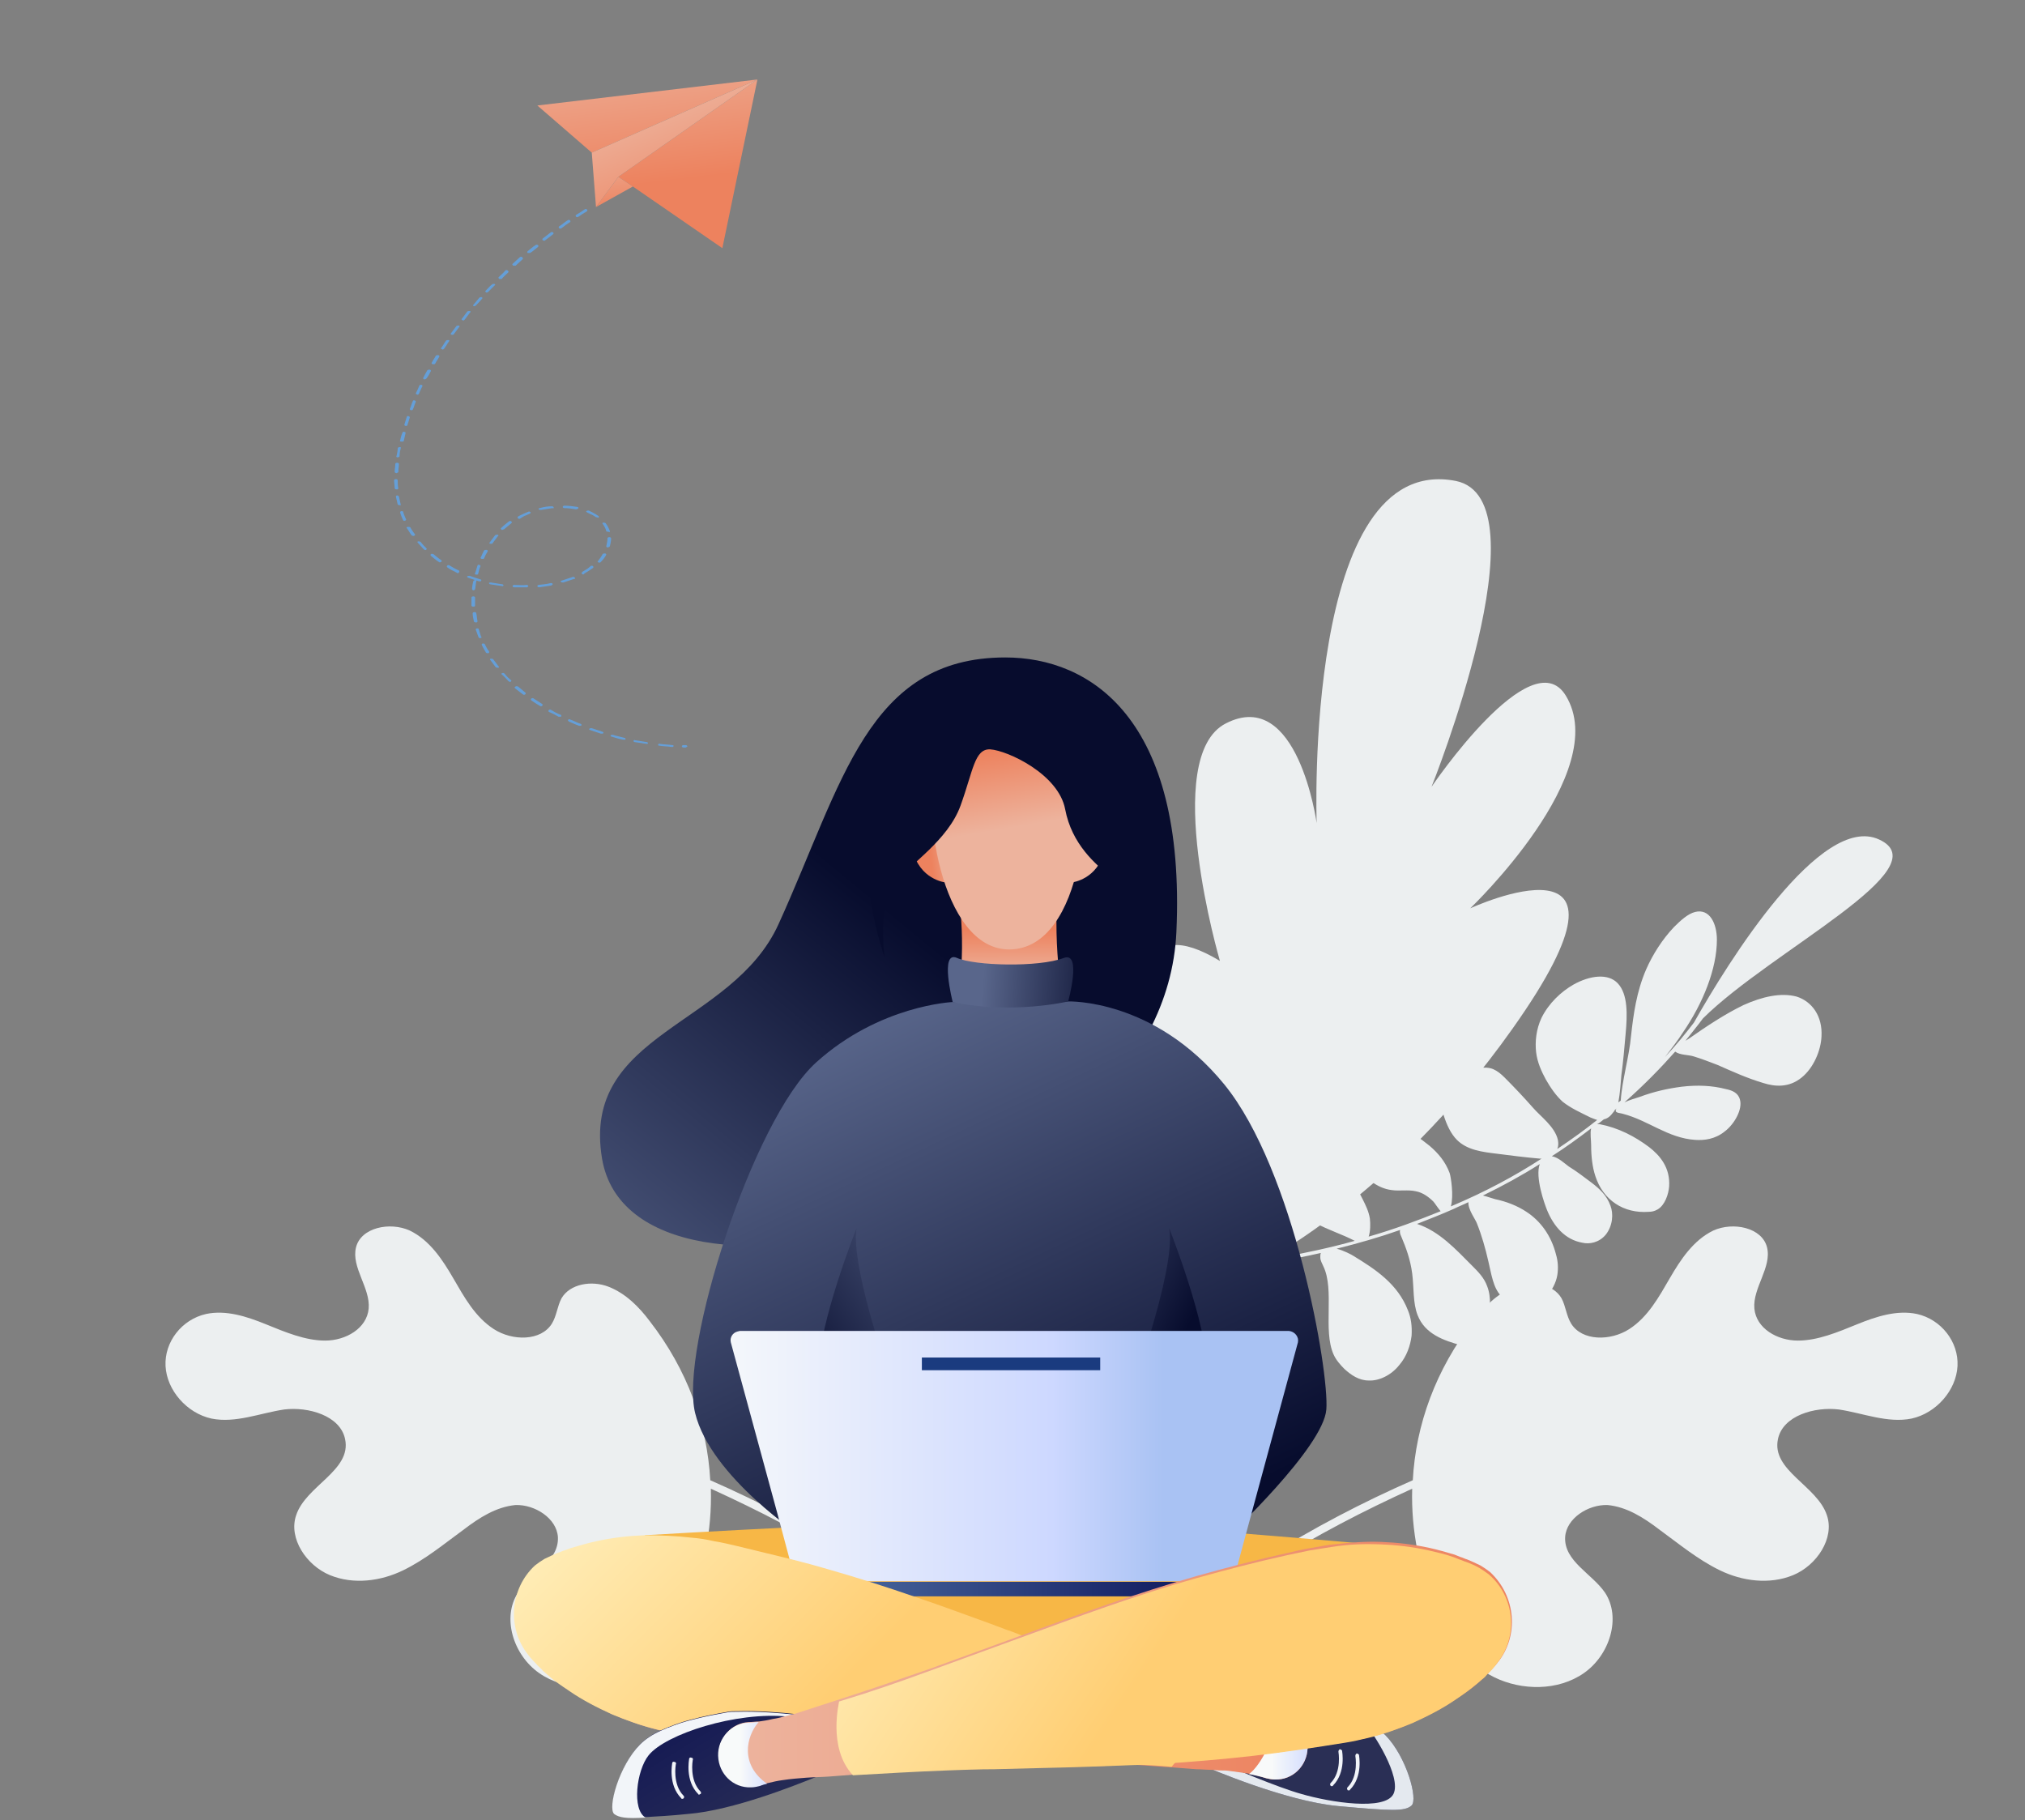 <?xml version="1.0" encoding="UTF-8"?> <svg xmlns="http://www.w3.org/2000/svg" version="1.1" viewBox="0 0 332.6 299" xml:space="preserve"><rect x="0" y="0" width="332.6" height="299" fill="#808080" stroke="none"/> <style type="text/css"> .st0{fill:none;} .st1{fill:#659FD8;} .st2{fill:url(#polygon24878-5-2_00000148626740034421589430000005741010563010428837_);} .st3{fill:url(#polygon24887-6-8_00000073683492066086314150000013214157672809511304_);} .st4{fill:url(#polygon24896-8-9_00000101105359042369764380000006527676322466426013_);} .st5{fill:url(#polygon24905-8-9_00000128483267197238850400000011574730179475791245_);} .st6{fill:#ECEFF0;} .st7{fill:url(#path24921-5-3_00000106847497629969564430000003114693298075732610_);} .st8{fill:#F7B746;} .st9{fill:url(#path24930-4-0_00000059285938931436786840000009551492175834567354_);} .st10{fill:url(#path24937-0-6_00000181771860447942498310000009722801874926989474_);} .st11{fill:url(#path24944-6-6_00000142178019281581052420000015413796416170856625_);} .st12{fill:url(#path24951-0-1_00000027601185033791947400000005613831484029503618_);} .st13{fill:url(#path24958-5-6_00000070812996148359061120000015235138752431275409_);} .st14{fill:url(#path24965-6-8_00000106149798889498594720000010156443688844489611_);} .st15{fill:url(#path24972-9-9_00000149341393996252499770000015486430001955477907_);} .st16{fill:url(#path24979-4-9_00000132783647999817775170000007232630603650981812_);} .st17{fill:url(#path24988-5-4_00000047050116555774145970000005349119576043438503_);} .st18{fill:#1A3B7F;} .st19{fill:url(#path24997-4-9_00000158745842707928627260000009020449217134492305_);} .st20{fill:url(#path25006-7-8_00000112610575916153502370000007256955173202204338_);} .st21{fill:url(#path25013-2-1_00000131355162449303446340000009688649335039881626_);} .st22{fill:#E4E9EF;} .st23{fill:url(#path25022-7-7_00000170969094910973489670000016956147722462398899_);} .st24{fill:url(#path25033-0-6_00000136400143494713756460000014709954653717524129_);} .st25{fill:url(#path25040-2-4_00000003804418931433247510000004570381542589427857_);} .st26{fill:url(#path25047-4-8_00000107566644424728293140000012451019705379148930_);} .st27{fill:#F2F5F9;} .st28{fill:url(#path25056-9-6_00000133502661489527600670000009570588156094209212_);} .st29{fill:url(#path25063-5-4_00000096777158877492432960000014863232452321356197_);} .st30{fill:url(#path25082-8-6_00000065068492053665164620000011630012678126640545_);} </style> <g transform="translate(-5206.6 -4518.3)"> <rect class="st0" x="5206.6" y="4518.3" width="332.6" height="299"></rect> <g transform="matrix(.993 0 0 .993 36.229 749.02)"> <g transform="translate(0 -4.1221e-5)"> <path class="st1" d="m5320.2 3919.5h-0.3c-0.2 0-0.3-0.1-0.3-0.2s0.1-0.2 0.3-0.2h0.3c0.2 0 0.3 0.1 0.3 0.2s0 0.1-0.1 0.1c-0.1 0.1-0.2 0.1-0.2 0.1zm-2.3-0.1c-0.7-0.1-1.4-0.1-2-0.2-0.2 0-0.3-0.1-0.2-0.2 0-0.1 0.2-0.2 0.3-0.1 0.7 0.1 1.3 0.1 2 0.2 0.2 0 0.3 0.1 0.2 0.2 0 0.1 0 0.1-0.1 0.1h-0.2zm-4.1-0.5c-0.7-0.1-1.3-0.2-2-0.3-0.1 0-0.2-0.1-0.2-0.2s0.2-0.2 0.3-0.1c0.6 0.1 1.3 0.2 1.9 0.3 0.1 0 0.2 0.1 0.2 0.2l-0.1 0.1h-0.1zm-3.9-0.7c-0.6-0.1-1.3-0.3-1.9-0.5-0.1 0-0.2-0.1-0.2-0.2 0.1-0.1 0.2-0.1 0.4-0.1 0.6 0.2 1.2 0.3 1.9 0.5 0.1 0 0.2 0.1 0.2 0.2l-0.1 0.1h-0.3zm-3.7-1-1.8-0.6c-0.1 0-0.2-0.2-0.1-0.2 0.1-0.1 0.2-0.1 0.4-0.1l1.8 0.6c0.1 0 0.2 0.2 0.1 0.2 0 0 0 0.1-0.1 0.1h-0.3zm-3.6-1.3c-0.6-0.2-1.2-0.5-1.7-0.7-0.1-0.1-0.2-0.2-0.1-0.3s0.3-0.1 0.4 0c0.6 0.2 1.1 0.5 1.7 0.7 0.1 0.1 0.2 0.2 0.1 0.2l-0.1 0.1h-0.3zm-3.4-1.5c-0.5-0.3-1.1-0.6-1.6-0.8-0.1-0.1-0.1-0.2 0-0.3s0.3-0.1 0.4 0c0.5 0.3 1 0.6 1.6 0.8 0.1 0.1 0.1 0.2 0 0.3h-0.1-0.3zm-3.1-1.8c-0.5-0.3-1-0.6-1.4-0.9-0.1-0.1-0.1-0.2 0-0.3s0.3-0.1 0.4 0c0.5 0.3 0.9 0.6 1.4 0.9 0.1 0.1 0.1 0.2 0 0.3s-0.3 0.1-0.4 0zm-2.8-1.9c-0.4-0.3-0.9-0.7-1.3-1-0.1-0.1-0.1-0.2 0.1-0.3 0.1-0.1 0.3 0 0.4 0 0.4 0.3 0.8 0.7 1.2 1 0.1 0.1 0.1 0.2 0 0.3s-0.3 0.1-0.4 0zm-2-2.1c-0.1 0.1-0.3 0-0.4-0.1-0.4-0.4-0.7-0.8-1.1-1.1-0.1-0.1 0-0.2 0.1-0.2 0.1-0.1 0.3 0 0.4 0.1 0.3 0.4 0.7 0.8 1.1 1.1 0 0 0 0.2-0.1 0.2zm-2.1-2.3c-0.1 0-0.3 0-0.4-0.1-0.3-0.4-0.6-0.8-0.9-1.2-0.1-0.1 0-0.2 0.1-0.2s0.3 0 0.4 0.1c0.3 0.4 0.6 0.8 0.9 1.2 0.1 0.1 0.1 0.2-0.1 0.2 0.1 0 0 0 0 0zm-1.6-2.4c-0.1 0-0.3 0-0.4-0.1-0.2-0.4-0.5-0.8-0.7-1.3 0-0.1 0-0.2 0.2-0.2 0.1 0 0.3 0 0.3 0.1 0.2 0.4 0.4 0.8 0.7 1.2 0.1 0.2 0 0.2-0.1 0.3zm-1.3-2.5c-0.1 0-0.3 0-0.3-0.1-0.2-0.4-0.3-0.9-0.5-1.3 0-0.1 0.1-0.2 0.2-0.2s0.3 0 0.3 0.1c0.1 0.4 0.3 0.9 0.4 1.3 0.2 0 0.1 0.1-0.1 0.2 0.1 0 0.1 0 0 0zm16.8-10.6c-0.1-0.1-0.1-0.2 0-0.3l0.1-0.1c0.5-0.3 0.9-0.5 1.3-0.9 0.1-0.1 0.3-0.1 0.4 0s0.1 0.2 0 0.3c-0.4 0.3-0.9 0.6-1.4 0.9l-0.1 0.1c0 0.1-0.2 0.1-0.3 0zm-1.3 0.8-1.8 0.6c-0.1 0-0.3 0-0.4-0.1s0-0.2 0.1-0.2l1.8-0.6c0.1-0.1 0.3 0 0.4 0.1s0.1 0.2-0.1 0.2zm-16.3 7.2c-0.2 0-0.3-0.1-0.3-0.2-0.1-0.4-0.2-0.9-0.2-1.3 0-0.1 0.1-0.2 0.3-0.2s0.3 0.1 0.3 0.2c0.1 0.4 0.1 0.9 0.2 1.3 0 0.1 0 0.1-0.1 0.2h-0.2zm20.3-9.9c-0.1-0.1-0.2-0.2-0.1-0.2 0.3-0.4 0.6-0.8 0.8-1.2 0.1-0.1 0.2-0.1 0.4-0.1 0.1 0 0.2 0.1 0.2 0.2-0.2 0.4-0.5 0.8-0.9 1.2l-0.1 0.1h-0.3zm-7.8 3.8c-0.7 0.1-1.3 0.2-2 0.3-0.2 0-0.3-0.1-0.3-0.2s0.1-0.2 0.2-0.2c0.7-0.1 1.3-0.1 2-0.3 0.1 0 0.3 0 0.3 0.1 0.1 0.1 0 0.2-0.2 0.3 0.1 0 0.1 0 0 0zm-4 0.3h-2.1c-0.2 0-0.3-0.1-0.3-0.2s0.1-0.2 0.3-0.2c0.7 0 1.3 0.1 2 0 0.2 0 0.3 0.1 0.3 0.2s0 0.1-0.1 0.1c0 0.1-0.1 0.1-0.1 0.1zm13.3-6.6c-0.1 0-0.2-0.1-0.2-0.2 0.1-0.4 0.2-0.9 0.2-1.3 0-0.1 0.1-0.2 0.3-0.2s0.3 0.1 0.3 0.2c0 0.4-0.1 0.9-0.2 1.3l-0.1 0.1c-0.2 0.1-0.2 0.1-0.3 0.1zm-22.2 9.8c-0.2 0-0.3-0.1-0.3-0.2v-1.3c0-0.1 0.1-0.2 0.3-0.2s0.3 0.1 0.3 0.2v1.3c0 0.1 0 0.1-0.1 0.2-0.1-0.1-0.1 0-0.2 0zm4.8-3.4c-0.7-0.1-1.3-0.2-2-0.3-0.1 0-0.2-0.1-0.2-0.2s0.2-0.1 0.3-0.1c0.6 0.1 1.3 0.2 1.9 0.3 0.1 0 0.2 0.1 0.2 0.2l-0.1 0.1h-0.1zm17.5-9c-0.1 0-0.3 0-0.3-0.1-0.1-0.4-0.3-0.8-0.6-1.2-0.1-0.1 0-0.2 0.1-0.2s0.3 0 0.4 0.1c0.3 0.4 0.5 0.8 0.7 1.3 0 0.1 0 0.1-0.1 0.2-0.1-0.1-0.2-0.1-0.2-0.1zm-22.2 9.7c-0.2 0-0.3-0.1-0.3-0.2 0-0.4 0.1-0.9 0.2-1.3 0-0.1 0.2-0.2 0.3-0.2 0.2 0 0.3 0.1 0.2 0.2-0.1 0.4-0.1 0.9-0.2 1.3 0 0.1 0 0.1-0.1 0.1 0 0.1-0.1 0.1-0.1 0.1zm0.8-1.5-1.8-0.6c-0.1-0.1-0.2-0.2-0.1-0.2 0.1-0.1 0.2-0.1 0.4-0.1l1.8 0.6c0.1 0 0.2 0.1 0.1 0.2 0 0 0 0.1-0.1 0.1h-0.3zm19.4-10.6c-0.3-0.2-0.6-0.4-0.9-0.5l-0.6-0.3c-0.1-0.1-0.2-0.2-0.1-0.2 0.1-0.1 0.3-0.1 0.4-0.1l0.6 0.3c0.4 0.2 0.7 0.4 1 0.6 0.1 0.1 0.1 0.2 0 0.3-0.2-0.1-0.4-0.1-0.4-0.1zm-19.8 9.5c-0.2 0-0.3-0.1-0.2-0.2 0.1-0.4 0.3-0.9 0.4-1.3 0-0.1 0.2-0.2 0.3-0.1 0.1 0 0.2 0.1 0.2 0.2-0.2 0.4-0.3 0.9-0.4 1.3l-0.1 0.1h-0.2zm-3.2-0.3c-0.5-0.3-1.1-0.5-1.6-0.9-0.1-0.1-0.1-0.2 0-0.3s0.3-0.1 0.4 0c0.5 0.3 1 0.6 1.5 0.8 0.1 0.1 0.1 0.2 0.1 0.3h-0.1c0 0.2-0.2 0.2-0.3 0.1zm4.1-2.3c-0.1 0-0.2-0.1-0.2-0.2 0.2-0.3 0.3-0.7 0.5-1 0-0.1 0.1-0.2 0.1-0.2 0.1-0.1 0.2-0.1 0.4-0.1 0.1 0 0.2 0.1 0.2 0.2s-0.1 0.2-0.1 0.2c-0.2 0.3-0.4 0.7-0.5 1l-0.1 0.1h-0.3zm15.6-8.2c-0.6-0.1-1.3-0.2-1.9-0.2-0.2 0-0.3-0.1-0.3-0.2s0.1-0.2 0.3-0.2c0.7 0 1.4 0.1 2.1 0.2 0.1 0 0.2 0.1 0.2 0.2l-0.1 0.1c-0.2 0.1-0.2 0.1-0.3 0.1zm-14.2 5.7c-0.1 0-0.2-0.1-0.1-0.2 0.3-0.4 0.6-0.8 0.9-1.2 0.1-0.1 0.2-0.1 0.4-0.1s0.2 0.2 0.1 0.2c-0.3 0.4-0.6 0.8-0.9 1.2 0 0 0 0.1-0.1 0.1h-0.3zm10.3-5.9c-0.6 0.1-1.3 0.2-1.9 0.3-0.1 0-0.3 0-0.4-0.1 0-0.1 0-0.2 0.2-0.2 0.7-0.2 1.3-0.3 2-0.3 0.2 0 0.3 0.1 0.3 0.2s0 0.1-0.1 0.2c0-0.1-0.1-0.1-0.1-0.1zm-18.8 8.9c-0.5-0.3-0.9-0.7-1.3-1-0.1-0.1-0.1-0.2 0-0.3s0.3 0 0.4 0c0.4 0.3 0.8 0.7 1.3 1 0.1 0.1 0.1 0.2 0 0.3-0.2 0.1-0.3 0.1-0.4 0zm10.4-5.3c-0.1-0.1-0.2-0.2-0.1-0.3 0.4-0.4 0.8-0.7 1.3-1.1 0.1-0.1 0.3-0.1 0.4 0s0.1 0.2 0 0.3c-0.4 0.3-0.8 0.7-1.2 1h-0.1c0 0.1-0.2 0.1-0.3 0.1zm4.7-2.7c-0.2 0.1-0.5 0.2-0.7 0.3-0.3 0.1-0.6 0.3-0.9 0.5-0.1 0.1-0.3 0.1-0.4 0s-0.1-0.2 0-0.3c0.3-0.2 0.6-0.3 1-0.5 0.2-0.1 0.5-0.2 0.7-0.3 0.1-0.1 0.3 0 0.4 0.1 0 0 0 0.1-0.1 0.2zm-17.2 6c-0.1 0.1-0.3 0-0.4-0.1-0.4-0.4-0.7-0.8-1-1.1-0.1-0.1 0-0.2 0.1-0.2s0.3 0 0.4 0.1c0.3 0.4 0.7 0.8 1 1.1 0 0 0 0.1-0.1 0.2zm-2-2.3c-0.1 0-0.3 0-0.4-0.1-0.3-0.4-0.5-0.8-0.8-1.2-0.1-0.1 0-0.2 0.2-0.2 0.1 0 0.3 0 0.4 0.1 0.2 0.4 0.5 0.8 0.8 1.2l-0.2 0.2zm-1.5-2.5c-0.1 0-0.3 0-0.3-0.1-0.2-0.4-0.4-0.9-0.5-1.3 0-0.1 0.1-0.2 0.2-0.2s0.3 0 0.3 0.1c0.1 0.4 0.3 0.9 0.5 1.3 0 0 0 0.1-0.2 0.2 0.1 0 0.1 0 0 0zm-0.9-2.6c-0.2 0-0.3-0.1-0.3-0.1-0.1-0.4-0.2-0.9-0.3-1.3 0-0.1 0.1-0.2 0.2-0.2s0.3 0.1 0.3 0.2c0.1 0.4 0.2 0.9 0.3 1.3 0 0.1 0 0.1-0.1 0.2 0-0.1-0.1-0.1-0.1-0.1zm-0.5-2.6c-0.2 0-0.3-0.1-0.3-0.2 0-0.4-0.1-0.9-0.1-1.3 0-0.1 0.1-0.2 0.3-0.2s0.3 0.1 0.3 0.2c0 0.4 0 0.9 0.1 1.3 0 0.1 0 0.1-0.1 0.2h-0.2zm0-2.7c-0.2 0-0.3-0.1-0.3-0.2 0-0.4 0.1-0.9 0.1-1.3 0-0.1 0.1-0.2 0.3-0.2s0.3 0.1 0.3 0.2c0 0.4-0.1 0.9-0.1 1.3 0 0.1 0 0.1-0.1 0.1-0.1 0.1-0.2 0.2-0.2 0.1zm0.2-2.6c-0.2 0-0.3-0.1-0.2-0.2 0.1-0.4 0.2-0.9 0.2-1.3 0-0.1 0.2-0.2 0.3-0.2 0.2 0 0.3 0.1 0.2 0.2-0.1 0.4-0.2 0.9-0.2 1.3 0 0.1 0 0.1-0.1 0.1 0 0.1-0.1 0.1-0.2 0.1zm0.6-2.6c-0.2 0-0.3-0.1-0.2-0.2 0.1-0.4 0.2-0.9 0.4-1.3 0-0.1 0.2-0.2 0.3-0.1 0.2 0 0.2 0.1 0.2 0.2-0.1 0.4-0.2 0.9-0.3 1.3l-0.1 0.1h-0.3zm0.7-2.6c-0.1 0-0.2-0.1-0.2-0.2 0.1-0.4 0.3-0.9 0.4-1.3 0-0.1 0.2-0.2 0.3-0.1 0.1 0 0.2 0.1 0.2 0.2-0.1 0.4-0.3 0.9-0.4 1.3l-0.1 0.1h-0.2zm0.9-2.6c-0.1 0-0.2-0.1-0.2-0.2 0.2-0.4 0.3-0.9 0.5-1.3 0-0.1 0.2-0.2 0.3-0.1 0.1 0 0.2 0.1 0.2 0.2-0.2 0.4-0.3 0.9-0.5 1.3l-0.1 0.1h-0.2zm1-2.6c-0.1 0-0.2-0.1-0.2-0.2 0.2-0.4 0.4-0.8 0.6-1.3 0-0.1 0.2-0.1 0.3-0.1s0.2 0.1 0.2 0.2c-0.2 0.4-0.4 0.8-0.6 1.3l-0.1 0.1s-0.1 0.1-0.2 0zm1.2-2.5c-0.1 0-0.2-0.1-0.2-0.2 0.2-0.4 0.4-0.8 0.7-1.3 0.1-0.1 0.2-0.1 0.4-0.1 0.1 0 0.2 0.1 0.2 0.2-0.2 0.4-0.4 0.8-0.7 1.2l-0.1 0.1c-0.1 0.1-0.2 0.1-0.3 0.1zm1.4-2.5c-0.1 0-0.2-0.1-0.2-0.2 0.2-0.4 0.5-0.8 0.7-1.2 0.1-0.1 0.2-0.1 0.4-0.1 0.1 0 0.2 0.1 0.2 0.2-0.2 0.4-0.5 0.8-0.7 1.2l-0.1 0.1h-0.3zm1.5-2.5c-0.1 0-0.2-0.1-0.1-0.2 0.3-0.4 0.5-0.8 0.8-1.2 0.1-0.1 0.2-0.1 0.4-0.1 0.1 0 0.2 0.1 0.1 0.2-0.3 0.4-0.5 0.8-0.8 1.2l-0.1 0.1c-0.1 0.1-0.2 0.1-0.3 0zm1.6-2.4c-0.1 0-0.2-0.1-0.1-0.2 0.3-0.4 0.6-0.8 0.9-1.2 0.1-0.1 0.2-0.1 0.4-0.1 0.1 0 0.2 0.2 0.1 0.2-0.3 0.4-0.6 0.8-0.9 1.2 0 0 0 0.1-0.1 0.1s-0.2 0.1-0.3 0zm1.8-2.4c-0.1 0-0.2-0.2-0.1-0.2 0.3-0.4 0.6-0.8 0.9-1.2 0.1-0.1 0.2-0.1 0.4-0.1s0.2 0.2 0.1 0.2c-0.3 0.4-0.6 0.8-0.9 1.2l-0.1 0.1c-0.1 0.1-0.2 0.1-0.3 0zm1.9-2.3c-0.1 0-0.2-0.2-0.1-0.2 0.3-0.4 0.7-0.8 1-1.2 0.1-0.1 0.2-0.1 0.4-0.1 0.1 0.1 0.2 0.2 0.1 0.2-0.3 0.4-0.7 0.8-1 1.1l-0.1 0.1c-0.1 0.1-0.2 0.1-0.3 0.1zm2-2.3c-0.1-0.1-0.2-0.2-0.1-0.2 0.4-0.4 0.7-0.8 1.1-1.1 0.1-0.1 0.3-0.1 0.4-0.1 0.1 0.1 0.2 0.2 0.1 0.2l-1.2 1.2c-0.1 0-0.2 0.1-0.3 0zm2.2-2.2c-0.1-0.1-0.2-0.2-0.1-0.3 0.4-0.4 0.8-0.7 1.1-1.1 0.1-0.1 0.3-0.1 0.4 0s0.2 0.2 0.1 0.3c-0.4 0.4-0.8 0.7-1.1 1.1h-0.1-0.3zm2.3-2.2c-0.1-0.1-0.2-0.2-0.1-0.3 0.4-0.4 0.8-0.7 1.2-1.1 0.1-0.1 0.3-0.1 0.4 0s0.1 0.2 0.1 0.3c-0.4 0.4-0.8 0.7-1.2 1.1h-0.1-0.3zm2.4-2.1c-0.1-0.1-0.1-0.2 0-0.3 0.4-0.3 0.8-0.7 1.3-1 0.1-0.1 0.3-0.1 0.4 0s0.1 0.2 0 0.3c-0.4 0.3-0.8 0.7-1.3 1h-0.1-0.3zm2.5-2.1c-0.1-0.1-0.1-0.2 0-0.3 0.4-0.3 0.9-0.7 1.3-1 0.1-0.1 0.3-0.1 0.4 0s0.1 0.2 0 0.3c-0.4 0.3-0.9 0.7-1.3 1-0.1 0.1-0.2 0.1-0.4 0zm2.7-2c-0.1-0.1-0.1-0.2 0-0.3 0.5-0.3 0.9-0.7 1.4-1 0.1-0.1 0.3-0.1 0.4 0s0.1 0.2 0 0.3c-0.5 0.3-0.9 0.6-1.4 1-0.1 0.1-0.3 0.1-0.4 0zm2.8-1.9c-0.1-0.1-0.1-0.2 0-0.3 0.5-0.3 1-0.6 1.4-0.9 0.1-0.1 0.3-0.1 0.4 0s0.1 0.2 0 0.3c-0.5 0.3-1 0.6-1.4 0.9-0.2 0.1-0.3 0.1-0.4 0z"></path> <linearGradient id="d" x1="11551" x2="11502" y1="2112.6" y2="2038.1" gradientTransform="matrix(-.275 -.137 .137 -.275 8201.9 5962)" gradientUnits="userSpaceOnUse"> <stop stop-color="#EDB39D" offset=".057"></stop> <stop stop-color="#EDB39D" offset=".08"></stop> <stop stop-color="#ED825E" offset="1"></stop> </linearGradient> <polygon points="5309.1 3825.1 5311.5 3826.7 5311.5 3826.7 5326.3 3836.9 5332.1 3809" fill="url(#d)"></polygon> <linearGradient id="c" x1="11567" x2="11518" y1="2102" y2="2027.5" gradientTransform="matrix(-.275 -.137 .137 -.275 8201.9 5962)" gradientUnits="userSpaceOnUse"> <stop stop-color="#EDB39D" offset=".057"></stop> <stop stop-color="#EDB39D" offset=".08"></stop> <stop stop-color="#ED825E" offset="1"></stop> </linearGradient> <polygon points="5304.7 3821.1 5332.1 3809 5295.7 3813.3" fill="url(#c)"></polygon> <linearGradient id="b" x1="11553" x2="11531" y1="2035" y2="2003.2" gradientTransform="matrix(-.275 -.137 .137 -.275 8201.9 5962)" gradientUnits="userSpaceOnUse"> <stop stop-color="#EDB39D" offset=".057"></stop> <stop stop-color="#EDB39D" offset=".08"></stop> <stop stop-color="#ED825E" offset="1"></stop> </linearGradient> <polygon points="5311.5 3826.7 5311.5 3826.7 5309.1 3825.1 5305.4 3830.1" fill="url(#b)"></polygon> <linearGradient id="a" x1="11541" x2="11481" y1="2072.3" y2="2017" gradientTransform="matrix(-.275 -.137 .137 -.275 8201.9 5962)" gradientUnits="userSpaceOnUse"> <stop stop-color="#EDB39D" offset=".057"></stop> <stop stop-color="#EDB39D" offset=".08"></stop> <stop stop-color="#ED825E" offset="1"></stop> </linearGradient> <polygon points="5305.4 3830.1 5309.1 3825.1 5332.1 3809 5304.7 3821.1" fill="url(#a)"></polygon> <path class="st6" d="m5481.2 4048.8c3.3 2.4 6.4 5 10.1 6.8s8.2 2.4 12.1 0.8 6.9-6.1 5.6-9.9c-1.6-4.9-9.2-7.4-8.1-12.6 0.8-3.9 6.1-5.4 10.1-4.9 4 0.6 8 2.3 12 1.5 4.1-0.9 7.4-4.7 7.6-8.7s-2.7-7.7-6.7-8.6c-3.3-0.7-6.7 0.4-9.9 1.7s-6.5 2.7-9.8 2.7c-3.4 0-6.9-2-7.2-5.3-0.3-3.4 2.9-6.8 2.1-10.1s-5.6-4.3-8.9-2.8c-3.3 1.6-5.4 4.8-7.2 7.9s-3.6 6.4-6.7 8.4-7.8 2-9.6-0.9c-0.8-1.3-0.9-2.9-1.6-4.2-1.4-2.4-5-3-7.8-1.9s-5 3.3-6.8 5.7c-6.2 8-9.5 17.1-10 26.3-8.2 3.6-16.5 7.9-24.4 12.9-0.3 0.2-0.4 0.6-0.3 0.9 0.2 0.3 0.6 0.4 1 0.2 7.7-4.9 15.7-9 23.6-12.6-0.2 6.9 1.2 13.8 4 20.3 2 4.5 5.1 8.7 9.6 10.9s10.5 2.3 14.8-0.7 6.2-9.2 3.5-13.3c-2.2-3.2-6.8-5.2-6.6-9.2 0.2-3.1 3.8-5.4 7-5.3 3.2 0.3 6 2.1 8.5 4z"></path> <path class="st6" d="m5283.6 4048.8c-3.3 2.4-6.4 5-10.1 6.8s-8.2 2.4-12.1 0.8-6.9-6.1-5.6-9.9c1.6-4.9 9.2-7.4 8.1-12.6-0.8-3.9-6.1-5.4-10.1-4.9-4 0.6-8 2.3-12 1.5-4.1-0.9-7.4-4.7-7.6-8.7s2.7-7.7 6.7-8.6c3.3-0.7 6.7 0.4 9.9 1.7s6.5 2.7 9.8 2.7c3.4 0 6.9-2 7.2-5.3 0.3-3.4-2.9-6.8-2.1-10.1s5.6-4.3 8.9-2.8c3.3 1.6 5.4 4.8 7.2 7.9s3.6 6.4 6.7 8.4 7.8 2 9.6-0.9c0.8-1.3 0.9-2.9 1.6-4.2 1.4-2.4 5-3 7.8-1.9s5 3.3 6.8 5.7c6.2 8 9.5 17.1 10 26.3 8.2 3.6 16.5 7.9 24.4 12.9 0.3 0.2 0.4 0.6 0.3 0.9-0.2 0.3-0.6 0.4-1 0.2-7.7-4.9-15.7-9-23.6-12.6 0.2 6.9-1.2 13.8-4 20.3-2 4.5-5.1 8.7-9.6 10.9s-10.5 2.3-14.8-0.7-6.2-9.2-3.5-13.3c2.2-3.2 6.8-5.2 6.6-9.2-0.2-3.1-3.8-5.4-7-5.3-3.2 0.3-6 2.1-8.5 4z"></path> <path class="st6" d="m5382.8 4007.2c17.5-1 18.2-1.1 23.5-1.6l0.6-0.1c3.5-0.3 6.8-0.7 10-1.3-1.6-1.4-3.1-2.7-5.1-3.6-1.2-0.5-2.5-0.9-3.6-1.5-1.2-0.7-2.1-1.8-2.9-2.9-0.6-0.8-1.1-1.6-1.3-2.7s0-2.5 0.7-3.7c1-1.7 2.8-2.6 4.3-2.7 2.6-0.2 4.5 1.3 6.1 2.9 1 1 1.9 2 2.6 3.3 1.1 2 2.7 7.2 0.7 10.6 4.4-0.8 8.6-1.7 12.5-2.8-2.1-1.1-4.4-1.8-6.4-2.9-2.1-1.2-4-3.1-4.4-6.1-0.1-0.8-0.1-1.7 0.2-2.6 0.8-2.2 3.2-3.7 4.9-3.6 2.6 0.1 4 2.5 5.2 4.8 0.6 1.2 1.2 2.3 1.8 3.5 0.5 1 1 2 1.2 3.2 0.1 0.9 0.1 2.1-0.2 3 4.2-1.2 8.2-2.7 11.9-4.2-0.5-0.6-1-1.4-1.2-1.6-0.8-0.8-1.8-1.5-2.9-1.7-1.3-0.3-2.7 0-4-0.2-2.5-0.3-4.3-2.1-6-3.8-0.3-0.3-0.6-0.7-0.8-1.2-0.5-1.6 1.2-4.3 2.9-5.3 1.8-1 3.5-0.7 4.9-0.2 2 0.7 3.7 1.9 5.3 3.2 1.4 1.2 2.6 2.6 3.3 4.5 0.2 0.6 0.7 3.7 0.2 5.5 5.7-2.4 10.7-5.1 15-7.9h-0.3c-2.3-0.2-4.7-0.5-7-0.8-2.5-0.3-5-0.6-6.7-2.3-1-1-1.7-2.5-2.2-4.1-0.4-1.2-0.7-2.5-0.1-4 0.5-1.3 1.6-2.3 2.6-2.9 1.1-0.6 2.1-0.8 3.2-0.9 0.9-0.1 1.8-0.1 2.5 0.2s1.3 0.8 1.9 1.4c1.6 1.6 3.2 3.3 4.7 5 1.2 1.4 3.6 3.1 4.1 5.3 0.1 0.6 0.1 1-0.1 1.5 2.4-1.6 4.6-3.2 6.6-4.8-0.4-0.1-0.8-0.3-1.1-0.4-1.6-0.8-3.2-1.5-4.6-2.6-1.1-1-2-2.3-2.8-3.7-0.7-1.3-1.4-2.8-1.6-4.5s0-3.8 0.9-5.7c1.2-2.4 3.2-4.3 5.3-5.5 2.7-1.5 5.7-1.9 7.3-0.2 1.7 1.8 1.6 5.2 1.3 8.4-0.2 2.3-0.4 4.6-0.7 6.8-0.1 1.1-0.2 2.9-0.5 4.5 0.1-0.1 0.3-0.2 0.4-0.3 0.2-3.3 1.4-7.3 1.7-10.7 0.4-3.6 0.9-7.3 2.5-11 1.1-2.5 2.7-5 4.6-7 1.1-1.1 2.3-2.2 3.5-2.5 2.4-0.6 3.6 1.9 3.6 4.6 0 4.8-2.3 10.5-5.6 15.3-0.9 1.4-1.9 2.7-3 4.1 1.9-2 3.5-4 4.8-5.7 5.7-10.1 21-34.7 30.6-30.3 10.4 4.7-17.8 18.4-29.1 29.6-0.8 1.1-1.8 2.3-2.9 3.7 0.2-0.1 0.3-0.2 0.5-0.3 3-2.1 6-4.1 9.1-5.6 3.1-1.4 6.2-2.1 8.8-1.4 2.5 0.8 4.3 3.2 4.1 6.6-0.1 2.3-1.3 5.2-3.3 6.8-2.1 1.7-4.4 1.5-6.3 0.9-2.7-0.8-5.1-1.9-7.6-3-1.3-0.5-2.6-1-3.9-1.4-0.9-0.3-2.3-0.2-3.1-0.8-2.3 2.6-5.1 5.5-8.4 8.4 0.8-0.4 1.9-0.7 2.5-0.9 2.4-0.9 4.7-1.4 7-1.7 2.6-0.3 5-0.2 7.3 0.4 1 0.2 2 0.6 2.3 1.7 0.5 1.6-0.9 4.1-2.5 5.3-1.6 1.3-3.4 1.5-4.9 1.4-4.5-0.3-7.7-3.2-11.9-4.3-0.6-0.2-1.6-0.1-1.1-0.9l-0.2 0.2s-0.1 0-0.1 0.1c-0.1 0.2-0.2 0.3-0.3 0.4-0.5 0.7-1 1-1.5 1.1-0.4 0.3-0.7 0.6-1.1 0.8h0.4c3.1 0.6 5.8 2 8.2 3.8 1.8 1.4 3.5 3.4 3.3 6.5-0.1 1.3-0.7 3.1-1.9 3.8-0.5 0.3-1 0.4-1.5 0.4-4.1 0.3-7.5-1.9-8.8-5.9-0.5-1.5-0.7-3.3-0.7-5.1 0-0.9-0.2-2 0-2.8-2.1 1.6-4.3 3.2-6.5 4.6 1.1 0.2 2.1 1.2 2.8 1.7 1.3 0.8 2.6 1.8 3.8 2.7 1.3 1 2.5 2.1 3.1 3.8 0.5 1.3 0.4 3.3-0.8 4.8-1.1 1.3-2.7 1.6-3.9 1.3-2.8-0.5-4.7-2.7-5.8-5.4-0.4-1-2-5.4-1.2-7.6-3 1.9-6.1 3.6-9.4 5.2 0.8 0.2 1.6 0.5 2 0.6 1.9 0.4 3.7 1.1 5.2 2.1 2.3 1.5 4.1 3.9 4.9 7.1 0.3 1 0.4 2.2 0.2 3.4s-0.9 2.6-1.9 3.6c-1.4 1.3-3 1.3-4.3 1.1-1.2-0.2-2.3-0.5-3.1-1.3-1.3-1.3-1.6-3.6-2.1-5.7-0.5-2.2-1.1-4.3-1.9-6.3-0.2-0.6-1.5-2.3-1.4-3.5-0.8 0.4-1.6 0.7-2.4 1.1-2 0.9-4.1 1.7-6.1 2.5 3.7 1.2 6.5 4.3 9.1 6.9 1 1 2 2 2.5 3.4 0.7 1.8 0.6 4.1-0.2 6.5-0.5 1.4-1.5 3-2.6 3.4-0.5 0.2-1 0.1-1.4-0.1-3-0.8-6.1-1.9-7.3-5-0.8-2-0.6-4.6-0.9-6.9s-1-4.2-1.8-6.1c-0.2-0.4-0.3-0.8-0.2-1.1-3.4 1.2-6.9 2.2-10.5 3.1 1.2 0.3 2.5 1 2.8 1.2 3.6 2.2 7.3 4.6 9 9 0.5 1.2 0.7 2.6 0.6 4.2-0.2 1.6-0.8 3.4-2 4.8-1.4 1.8-3.5 2.7-5.1 2.6-1.6 0-2.9-0.9-4-1.9-0.7-0.7-1.4-1.5-1.8-2.4-1.8-4 0.2-10.7-1.7-14.6-0.2-0.5-0.5-0.9-0.5-1.5 0-0.3 0-0.5 0.1-0.7-2.6 0.6-5.2 1.1-7.8 1.5 0.6 0.9 0.9 2.8 1 3.5 0.3 1.6 0.3 3.3 0.1 5.2-0.6 3.9-2.8 8.3-6 11.1-0.4 0.4-0.9 0.7-1.4 0.9-0.9 0.3-1.6-0.1-2-0.8s-0.5-1.7-0.5-2.6c-0.1-2.4 0-5.1 1.2-7.7 0.9-2 2.3-3.7 3.6-5.5 0.5-0.7 1.5-2.7 2.4-3.8-3 0.5-6 0.8-9 1.1l-0.6 0.1c-5.3 0.5-6 0.6-23.5 1.6-0.1 0-0.2-0.1-0.3-0.2v-0.3c-0.1 0.3 0.1 0 0.3 0z"></path> <path class="st6" d="m5450 3946.1s23.6-22.5 15.8-35.2c-5.7-9.3-22.2 15.1-22.2 15.1s19.1-47.6 4-50.6c-25.2-4.9-23 56.6-23 56.6s-3.1-22.6-15-16.5c-10.9 5.5-1 39.3-1 39.3-26.5-16-3.1 45.8-0.4 52.9-0.1 0.1-0.2 0.3-0.2 0.4-0.2 0.3-0.1 0.6 0.2 0.7 0.2 0.1 0.4 0.1 0.5 0s0.2-0.1 0.2-0.2c0.1-0.2 0.2-0.4 0.4-0.6 4.7-2.1 27.4-13.3 47.7-42 24.4-34.4-7-19.9-7-19.9z"></path> <linearGradient id="x" x1="7582.5" x2="7407.9" y1="2047.9" y2="2260.7" gradientTransform="matrix(-.339 0 0 -.339 7872.4 4718.6)" gradientUnits="userSpaceOnUse"> <stop stop-color="#59668B" offset="1.6e-7"></stop> <stop stop-color="#070C2D" offset="1"></stop> </linearGradient> <path d="m5373.1 3904.6c14 0 29.9 10 28.3 45.4-2.1 46.8-89.8 68.4-95 37.5-3.5-20.9 21.5-21.8 29.2-38.8 10.6-23.3 14.7-44.1 37.5-44.1z" fill="url(#x)"></path> <path class="st8" d="m5313.4 4049.8s46.9-2.8 62.6-2.6c13.9 0.2 55.4 3.9 55.4 3.9l-55.3 24-62.7-25.3z"></path> <linearGradient id="w" x1="7973.6" x2="7973.4" y1="2245.8" y2="2268.1" gradientTransform="matrix(.339 0 0 -.339 2674.6 4718.6)" gradientUnits="userSpaceOnUse"> <stop stop-color="#EDB39D" offset="0"></stop> <stop stop-color="#ED825E" offset="1"></stop> </linearGradient> <path d="m5365.1 3942.2s1.9 9.3 0 19.6c0 0 12.4 3.2 17.7 0 0 0-1.9-8-1-19.6h-16.7z" fill="url(#w)"></path> <linearGradient id="v" x1="8007.9" x2="8021.7" y1="2311.8" y2="2310.1" gradientTransform="matrix(.339 0 0 -.339 2674.6 4718.6)" gradientUnits="userSpaceOnUse"> <stop stop-color="#EDB39D" offset="0"></stop> <stop stop-color="#ED825E" offset="1"></stop> </linearGradient> <path d="m5384.2 3941.8s4.2-0.5 5.3-5.3-3.5-6.4-3.5-6.4l-1.8 11.7z" fill="url(#v)"></path> <linearGradient id="u" x1="7937.2" x2="7923.4" y1="2311.8" y2="2310.5" gradientTransform="matrix(.339 0 0 -.339 2674.6 4718.6)" gradientUnits="userSpaceOnUse"> <stop stop-color="#EDB39D" offset="0"></stop> <stop stop-color="#ED825E" offset="1"></stop> </linearGradient> <path d="m5363.1 3941.8s-4.2-0.5-5.3-5.3 3.5-6.4 3.5-6.4l1.8 11.7z" fill="url(#u)"></path> <linearGradient id="t" x1="7896" x2="8020.1" y1="2230.1" y2="1968.4" gradientTransform="matrix(.339 0 0 -.339 2674.6 4718.6)" gradientUnits="userSpaceOnUse"> <stop stop-color="#59668B" offset="1.6e-7"></stop> <stop stop-color="#070C2D" offset="1"></stop> </linearGradient> <path d="m5339.7 4050.2s-15.3-10-17.9-20.6c-2.6-10.5 9.5-48.5 20-58s22.6-10 22.6-10l19.1-0.1s14.2-0.5 25.8 13.7 17.4 47.5 16.9 53.8-16.3 21.1-16.3 21.1l-70.2 0.1z" fill="url(#t)"></path> <linearGradient id="s" x1="7948.2" x2="7851.7" y1="2123.6" y2="2052.6" gradientTransform="matrix(.339 0 0 -.339 2674.6 4718.6)" gradientUnits="userSpaceOnUse"> <stop stop-color="#59668B" offset="1.6e-7"></stop> <stop stop-color="#070C2D" offset="1"></stop> </linearGradient> <path d="m5348.5 3999s-6.3 15.8-6.3 23.7 11.1-1.1 11.1-1.1-5.8-16.8-4.8-22.6z" fill="url(#s)"></path> <linearGradient id="r" x1="11840" x2="11747" y1="2122" y2="2074.7" gradientTransform="matrix(-.339 0 0 -.339 9385.6 4718.6)" gradientUnits="userSpaceOnUse"> <stop stop-color="#59668B" offset="1.6e-7"></stop> <stop stop-color="#070C2D" offset="1"></stop> </linearGradient> <path d="m5400.2 3999s6.3 15.8 6.3 23.7-11.1-1.1-11.1-1.1 5.9-16.8 4.8-22.6z" fill="url(#r)"></path> <linearGradient id="q" x1="7974.3" x2="7967.8" y1="2320" y2="2358.1" gradientTransform="matrix(.339 0 0 -.339 2674.6 4718.6)" gradientUnits="userSpaceOnUse"> <stop stop-color="#EDB39D" offset="0"></stop> <stop stop-color="#ED825E" offset="1"></stop> </linearGradient> <path d="m5361.9 3922.6c-2.8 5.5 0.3 30.4 11.9 30.3 12.5-0.1 14.1-26.4 10.9-31.6-3.6-5.7-17.4-9.3-22.8 1.3z" fill="url(#q)"></path> <linearGradient id="p" x1="8178" x2="8003.5" y1="2053.5" y2="2266.3" gradientTransform="matrix(.339 0 0 -.339 2674.6 4718.6)" gradientUnits="userSpaceOnUse"> <stop stop-color="#59668B" offset="1.6e-7"></stop> <stop stop-color="#070C2D" offset="1"></stop> </linearGradient> <path d="m5353.1 3954.1s-1.1-9 1.6-12.1c2.6-3.2 8.9-7.1 11-12.9s2.3-9.4 4.9-9.3c2.9 0.2 11.3 4.1 12.4 9.9s5 9.1 7.6 11.2 2.6 5.3 2.6 5.3 1.6-9.5 0-12.7-3.7-4.2-3.2-11.1-5.5-10.8-13.5-11.8c-7.9-1.1-18.9 2.7-20.5 11.2s0.2 4.4-4 10.7 1.1 21.6 1.1 21.6z" fill="url(#p)"></path> <linearGradient id="o" x1="7811" x2="8037.1" y1="2014.2" y2="2014.2" gradientTransform="matrix(.339 0 0 -.339 2674.6 4718.6)" gradientUnits="userSpaceOnUse"> <stop stop-color="#F8FAFA" offset="0"></stop> <stop stop-color="#CDD8FF" offset=".761"></stop> <stop stop-color="#A9C2F3" offset="1"></stop> </linearGradient> <path d="m5421.5 4017.9-8 29.5-2.7 10h-72.4l-1.4-5.2-1.6-6-7.7-28.3c-0.2-0.8 0.3-1.6 1.1-1.8 0.1 0 0.3-0.1 0.4-0.1h90.8c1 0.1 1.7 1 1.5 1.9z" fill="url(#o)"></path> <rect class="st18" x="5359.3" y="4020.4" width="29.5" height="2.1"></rect> <linearGradient id="n" x1="7868.5" x2="8080.9" y1="1949.6" y2="1949.6" gradientTransform="matrix(.339 0 0 -.339 2674.6 4718.6)" gradientUnits="userSpaceOnUse"> <stop stop-color="#4C6CA1" offset="0"></stop> <stop stop-color="#070C54" offset="1"></stop> </linearGradient> <path d="m5410.7 4057.5c0 0.1-0.1 0.2-0.1 0.4v0.5c0 0.8-0.7 1.5-1.6 1.5h-69c-0.9 0-1.6-0.7-1.6-1.5v-0.5c0-0.1 0-0.2-0.1-0.4h72.4z" fill="url(#n)"></path> <linearGradient id="m" x1="7949.7" x2="8014.1" y1="2248.7" y2="2242.9" gradientTransform="matrix(.339 0 0 -.339 2674.6 4718.6)" gradientUnits="userSpaceOnUse"> <stop stop-color="#59668B" offset="1.6e-7"></stop> <stop stop-color="#070C2D" offset="1"></stop> </linearGradient> <path d="m5364.4 3961.6s-2.2-8.6 0.7-7.3 13.5 1.6 17.7 0c3-1.1 0.7 7.2 0.7 7.2s-9.3 2.2-19.1 0.1z" fill="url(#m)"></path> <linearGradient id="l" x1="8063.1" x2="8099.6" y1="1933.8" y2="1887.5" gradientTransform="matrix(.339 0 0 -.339 2674.6 4718.6)" gradientUnits="userSpaceOnUse"> <stop stop-color="#070C54" offset="0"></stop> <stop stop-color="#2A2F55" offset="1"></stop> </linearGradient> <path d="m5440.3 4094.5c-1.1 1-3.3 0.9-12.1 0.1s-21.7-6.4-21.7-6.4c0.5-0.4 0.9-0.7 1.3-1.1 5.8-5.3 0.1-8.9 0.1-8.9s9.3-1.3 13.5-0.6c3 0.5 7.4 1.3 10.9 2.9 1.4 0.7 2.7 1.4 3.7 2.4 3.5 3.6 5.4 10.6 4.3 11.6z" fill="url(#l)"></path> <path class="st22" d="m5440.3 4094.5c-1.1 1-3.3 0.9-12.1 0.1s-21.7-6.4-21.7-6.4c0.5-0.4 0.9-0.7 1.3-1.1 2.4 1 10.3 4.4 14.3 5.5 4.8 1.4 13.8 2.8 15.2 0s-3.4-10.3-4.8-11.7c-0.1-0.1-0.2-0.3-0.2-0.4 1.4 0.7 2.7 1.4 3.7 2.4 3.5 3.6 5.4 10.6 4.3 11.6z"></path> <linearGradient id="k" x1="7731.1" x2="8116.2" y1="1916.1" y2="1916.1" gradientTransform="matrix(.339 0 0 -.339 2674.6 4718.6)" gradientUnits="userSpaceOnUse"> <stop stop-color="#EDB39D" offset="0"></stop> <stop stop-color="#ED825E" offset="1"></stop> </linearGradient> <path d="m5423.1 4085c-0.1 3-2.5 5.3-5.4 5.2-0.5 0-1-0.1-1.4-0.2-1.2-0.4-2.5-0.7-3.8-0.9-0.7-0.1-1.5-0.2-2.2-0.3-0.6-0.1-1.1-0.1-1.7-0.1-0.4 0-0.9-0.1-1.4-0.1-0.8 0-1.7-0.1-2.5-0.1l-3.9-0.3c-1.9-0.1-3.9-0.3-5.8-0.4h-0.3c-3.1-0.2-6.2-0.3-9.4-0.4-2.6-0.1-5.2-0.2-7.8-0.2l-7.8-0.2c-5.2-0.1-10.4-0.2-15.6-0.5-2.7-0.1-5.5-0.3-8.2-0.5l-7.2-0.6h-0.1c-3.9-0.4-7.7-0.9-11.5-1.4-0.2 0-0.5-0.1-0.7-0.1-1-0.2-2.1-0.3-3.1-0.5s-2.1-0.3-3.1-0.5c-0.2 0-0.5-0.1-0.7-0.1l-3-0.6c-0.3-0.1-0.5-0.1-0.8-0.2-2.5-0.6-5-1.5-7.4-2.5-2.4-1.1-4.8-2.3-7.1-3.9-1.2-0.8-2.3-1.6-3.4-2.6l-0.8-0.7c-0.3-0.2-0.6-0.5-0.8-0.8-0.6-0.5-1.1-1.1-1.6-1.8-3.6-4.4-3-11 1.3-14.7 0.5-0.4 1.1-0.8 1.6-1.1 0.7-0.4 1.4-0.7 2.2-1 0.4-0.1 0.7-0.3 1.1-0.4l1.1-0.4c1.4-0.5 2.8-0.8 4.1-1.1 2.7-0.6 5.4-0.9 8-1s5.2 0 7.8 0.4c1.3 0.2 2.6 0.4 3.8 0.6 1.3 0.3 2.5 0.5 3.8 0.8 1.2 0.3 2.5 0.6 3.7 0.9 3.8 0.9 7.5 1.9 11.2 3 5 1.4 9.9 3 14.8 4.7 4.2 1.4 8.3 2.9 12.5 4.5 0.7 0.3 1.5 0.6 2.2 0.8l0.6 0.2 2 0.7h0.1l1.3 0.5 3.3 1.2c2.5 0.9 4.9 1.8 7.4 2.7 4.9 1.8 9.9 3.4 14.8 5 1.2 0.4 2.5 0.8 3.7 1.2 1.1 0.3 2.2 0.7 3.2 1 0.2 0.1 0.3 0.1 0.5 0.1 1.2 0.4 2.5 0.7 3.7 0.9l1.5 0.3c0.8 0.1 1.5 0.2 2.3 0.2 2.7-0.1 5 2.4 4.9 5.3z" fill="url(#k)"></path> <linearGradient id="j" x1="8090.2" x2="8118.7" y1="1872.1" y2="1872.1" gradientTransform="matrix(.339 0 0 -.339 2674.6 4718.6)" gradientUnits="userSpaceOnUse"> <stop stop-color="#F8FAFA" offset="0"></stop> <stop stop-color="#EEF2FB" offset=".169"></stop> <stop stop-color="#CDD8FF" offset=".761"></stop> <stop stop-color="#A9C2F3" offset="1"></stop> </linearGradient> <path d="m5423.1 4085c-0.1 3-2.5 5.3-5.4 5.2-0.5 0-1-0.1-1.4-0.2-1-0.3-1.9-0.5-2.9-0.7 2-1.4 4.5-6.5 4.6-9.7 2.9 0 5.2 2.5 5.1 5.4z" fill="url(#j)"></path> <linearGradient id="i" x1="7767.5" x2="7893.7" y1="2037.8" y2="1913.1" gradientTransform="matrix(.339 0 0 -.339 2674.6 4718.6)" gradientUnits="userSpaceOnUse"> <stop stop-color="#FFF2C2" offset="1.6e-7"></stop> <stop stop-color="#FFCE73" offset="1"></stop> </linearGradient> <path d="m5294.2 4069.6c0.5 0.7 1.1 1.2 1.6 1.8 0.3 0.3 0.6 0.5 0.8 0.8l0.8 0.7c1.1 1 2.3 1.8 3.5 2.6 2.3 1.6 4.7 2.8 7.1 3.9 2.4 1 4.9 1.9 7.4 2.5 0.3 0.1 0.5 0.1 0.8 0.2 1 0.2 2 0.5 3 0.6 0.2 0 0.5 0.1 0.7 0.1 1 0.2 2.1 0.3 3.1 0.5s2.1 0.3 3.1 0.5c0.2 0 0.5 0.1 0.7 0.1 3.8 0.5 7.7 1 11.5 1.4h0.1c2.4 0.2 4.8 0.5 7.2 0.6 2.7 0.2 5.4 0.4 8.2 0.5 5.2 0.3 10.4 0.4 15.6 0.5l7.8 0.2c2.6 0.1 5.2 0.1 7.8 0.2 3 0.1 6 0.2 9 0.4h0.4c2.1 0.1 4.1 0.2 6.2 0.4 0.2-0.2 0.4-0.5 0.6-0.7 3.3-4.5 1.7-11.1 1.5-11.6-4.9-1.6-9.9-3.3-14.8-5-2.5-0.9-4.9-1.8-7.4-2.7l-2-0.8-1.2-0.4-1.3-0.5h-0.1l-1.8-0.7-0.9-0.3c-0.7-0.3-1.4-0.5-2.1-0.8-4.2-1.5-8.4-3.1-12.6-4.5-4.9-1.7-9.9-3.3-14.8-4.7-3.7-1.1-7.5-2-11.2-2.9-1.2-0.3-2.5-0.6-3.7-0.9-1.3-0.3-2.5-0.6-3.8-0.8-1.3-0.3-2.5-0.5-3.8-0.6-2.6-0.3-5.2-0.4-7.8-0.4-2.6 0.1-5.3 0.4-8 1-1.4 0.3-2.7 0.7-4.1 1.1l-1.1 0.4c-0.4 0.1-0.7 0.3-1.1 0.4-0.7 0.3-1.4 0.6-2.2 1-0.5 0.3-1.1 0.7-1.6 1.1-4.1 3.8-4.7 10.3-1.1 14.8z" fill="url(#i)"></path> <linearGradient id="h" x1="7787.5" x2="7849.5" y1="1928.5" y2="1829.4" gradientTransform="matrix(.339 0 0 -.339 2674.6 4718.6)" gradientUnits="userSpaceOnUse"> <stop stop-color="#070C54" offset="0"></stop> <stop stop-color="#2A2F55" offset="1"></stop> </linearGradient> <path d="m5342.3 4089.6s-0.3 0.1-0.8 0.3c-3 1.2-13.4 5.4-20.9 6-2.9 0.3-5 0.4-6.7 0.5h-0.2c-3.2 0.2-4.4 0-5.2-0.6-1.1-1 0.8-8 4.3-11.5 0.9-0.9 2.1-1.7 3.5-2.3 0.4-0.2 0.8-0.3 1.1-0.5h0.1c1.2-0.5 2.4-0.9 3.6-1.2 2.2-0.6 4.4-1 6.1-1.3 0.4-0.1 0.9-0.1 1.5-0.1h0.2c3-0.1 7.2 0.2 9.7 0.5 1.3 0.1 2.1 0.3 2.1 0.3s-0.1 0.1-0.3 0.2c-0.8 0.6-3 2.6-2 5.5 0.7 1.2 1.8 2.6 3.9 4.2z" fill="url(#h)"></path> <path class="st27" d="m5340.8 4079.6s-0.1 0.1-0.3 0.2c-0.9 0.1-2 0.1-3.3 0-8.6-0.9-20.3 2.9-23.1 6.4-2 2.5-2.8 9-0.5 10.3-3.2 0.2-4.4 0-5.2-0.6-1.1-1 0.8-8 4.3-11.5 0.9-0.9 2.1-1.7 3.5-2.3 0.4-0.2 0.8-0.3 1.1-0.5h0.1c1.2-0.5 2.4-0.9 3.6-1.2 2.2-0.6 4.4-1 6.1-1.3 0.4-0.1 0.9-0.1 1.5-0.1h0.2c3-0.1 7.2 0.2 9.7 0.5 1.5 0 2.4 0.1 2.3 0.1z"></path> <linearGradient id="g" x1="7831" x2="8216.1" y1="1912" y2="1912" gradientTransform="matrix(.339 0 0 -.339 2674.6 4718.6)" gradientUnits="userSpaceOnUse"> <stop stop-color="#EDB39D" offset="0"></stop> <stop stop-color="#ED825E" offset="1"></stop> </linearGradient> <path d="m5454.5 4070.9c-0.5 0.7-1.1 1.2-1.6 1.8-0.3 0.3-0.6 0.5-0.8 0.8l-0.8 0.7c-1.1 1-2.3 1.8-3.5 2.6-2.3 1.6-4.7 2.8-7.1 3.9s-4.9 1.9-7.4 2.5c-1.2 0.3-2.5 0.6-3.8 0.8s-2.5 0.4-3.8 0.6c-5.1 0.8-10.2 1.5-15.4 2s-10.3 0.9-15.5 1.1c-5.2 0.3-10.4 0.4-15.6 0.5l-7.8 0.2c-2.6 0.1-5.2 0.1-7.8 0.2-5.2 0.2-10.4 0.4-15.6 0.8l-3.9 0.3c-1.3 0.1-2.6 0.1-3.9 0.2s-2.6 0.2-3.9 0.4c-0.8 0.1-1.7 0.3-2.5 0.5-0.4 0.1-0.8 0.2-1.3 0.4-0.4 0.1-0.9 0.2-1.4 0.2-2.9 0.1-5.3-2.2-5.4-5.2-0.1-2.9 2.2-5.4 5-5.5 0.6 0 1.1-0.1 1.7-0.1 0.7-0.1 1.4-0.2 2.2-0.4 1.3-0.2 2.5-0.6 3.8-0.9 1.2-0.4 2.5-0.8 3.7-1.2s2.5-0.8 3.7-1.2c5-1.6 9.9-3.3 14.8-5 2.5-0.9 4.9-1.8 7.4-2.7l7.4-2.7c4.9-1.8 9.8-3.6 14.7-5.3s9.9-3.3 14.8-4.7c5-1.4 10-2.7 15-3.8 1.3-0.3 2.5-0.6 3.8-0.8s2.5-0.5 3.8-0.6c2.6-0.3 5.2-0.5 7.8-0.4s5.3 0.4 8 1c1.4 0.3 2.7 0.7 4.1 1.1l1 0.4c0.4 0.1 0.7 0.3 1.1 0.4 0.7 0.3 1.4 0.6 2.2 1 0.5 0.3 1.1 0.7 1.6 1.1 4.3 4 4.8 10.6 1.2 15z" fill="url(#g)"></path> <linearGradient id="f" x1="7893" x2="8036" y1="2013.9" y2="1918.5" gradientTransform="matrix(.339 0 0 -.339 2674.6 4718.6)" gradientUnits="userSpaceOnUse"> <stop stop-color="#FFF2C2" offset="1.6e-7"></stop> <stop stop-color="#FFCE73" offset="1"></stop> </linearGradient> <path d="m5347.9 4089.5c5.2-0.3 10.4-0.6 15.6-0.8 2.6-0.1 5.2-0.2 7.8-0.2l7.8-0.2c5.2-0.1 10.4-0.3 15.6-0.5s10.4-0.6 15.5-1.1c5.2-0.5 10.3-1.2 15.4-2 1.3-0.2 2.5-0.4 3.8-0.6s2.5-0.5 3.8-0.8c2.5-0.6 5-1.5 7.4-2.5 2.4-1.1 4.8-2.3 7.1-3.9 1.2-0.8 2.3-1.6 3.5-2.6l0.8-0.7c0.3-0.2 0.6-0.5 0.8-0.8 0.6-0.5 1.1-1.1 1.6-1.8 3.6-4.4 3-11-1.3-14.7-0.5-0.4-1.1-0.8-1.6-1.1-0.7-0.4-1.4-0.7-2.2-1-0.4-0.1-0.7-0.3-1.1-0.4l-1-0.4c-1.4-0.5-2.8-0.8-4.1-1.1-2.7-0.6-5.4-0.9-8-1s-5.2 0-7.8 0.4c-1.3 0.2-2.6 0.4-3.8 0.6-1.3 0.3-2.5 0.5-3.8 0.8-5 1.1-10 2.4-15 3.8s-9.9 3-14.8 4.7-9.8 3.5-14.7 5.3l-7.4 2.7c-2.5 0.9-4.9 1.8-7.4 2.7-4.9 1.8-9.8 3.5-14.8 5 0.1-0.1-2 7.6 2.3 12.2z" fill="url(#f)"></path> <path class="st27" d="m5322.5 4092.7c-0.1 0-0.2 0-0.2-0.1-2.2-2.2-1.5-5.7-1.5-5.8 0-0.2 0.2-0.3 0.4-0.2 0.2 0 0.3 0.2 0.2 0.4 0 0-0.6 3.3 1.3 5.2 0.1 0.1 0.1 0.3 0 0.4-0.1 0-0.2 0.1-0.2 0.1z"></path> <path class="st27" d="m5319.7 4093.4c-0.1 0-0.2 0-0.2-0.1-2.2-2.2-1.5-5.7-1.5-5.8 0-0.2 0.2-0.3 0.4-0.2 0.2 0 0.3 0.2 0.2 0.4 0 0-0.6 3.3 1.3 5.2 0.1 0.1 0.1 0.3 0 0.4 0 0-0.1 0.1-0.2 0.1z"></path> <path class="st27" d="m5427.1 4091.3c-0.1 0-0.2 0-0.2-0.1-0.1-0.1-0.1-0.3 0-0.4 1.9-1.9 1.3-5.2 1.3-5.2 0-0.2 0.1-0.3 0.2-0.4 0.2 0 0.3 0.1 0.4 0.2 0 0.1 0.7 3.6-1.5 5.8 0 0.1-0.1 0.1-0.2 0.1z"></path> <path class="st27" d="m5429.9 4092c-0.1 0-0.2 0-0.2-0.1-0.1-0.1-0.1-0.3 0-0.4 1.9-1.9 1.3-5.2 1.3-5.2 0-0.2 0.1-0.3 0.2-0.4 0.2 0 0.3 0.1 0.4 0.2 0 0.1 0.7 3.6-1.5 5.8 0 0.1-0.1 0.1-0.2 0.1z"></path> <linearGradient id="e" x1="7831" x2="7854.7" y1="1868.2" y2="1868.2" gradientTransform="matrix(.339 0 0 -.339 2674.6 4718.6)" gradientUnits="userSpaceOnUse"> <stop stop-color="#F8FAFA" offset="0"></stop> <stop stop-color="#EEF2FB" offset=".169"></stop> <stop stop-color="#CDD8FF" offset=".761"></stop> <stop stop-color="#A9C2F3" offset="1"></stop> </linearGradient> <path d="m5333.7 4090.9c-0.4 0.1-0.8 0.2-1.3 0.4-0.4 0.1-0.9 0.2-1.4 0.2-2.9 0.1-5.3-2.2-5.4-5.2-0.1-2.9 2.2-5.4 5-5.5 0.6 0 1.1-0.1 1.7-0.1-2.1 2.4-3.1 7.1 1.4 10.2z" fill="url(#e)"></path> </g> </g> </g> </svg> 